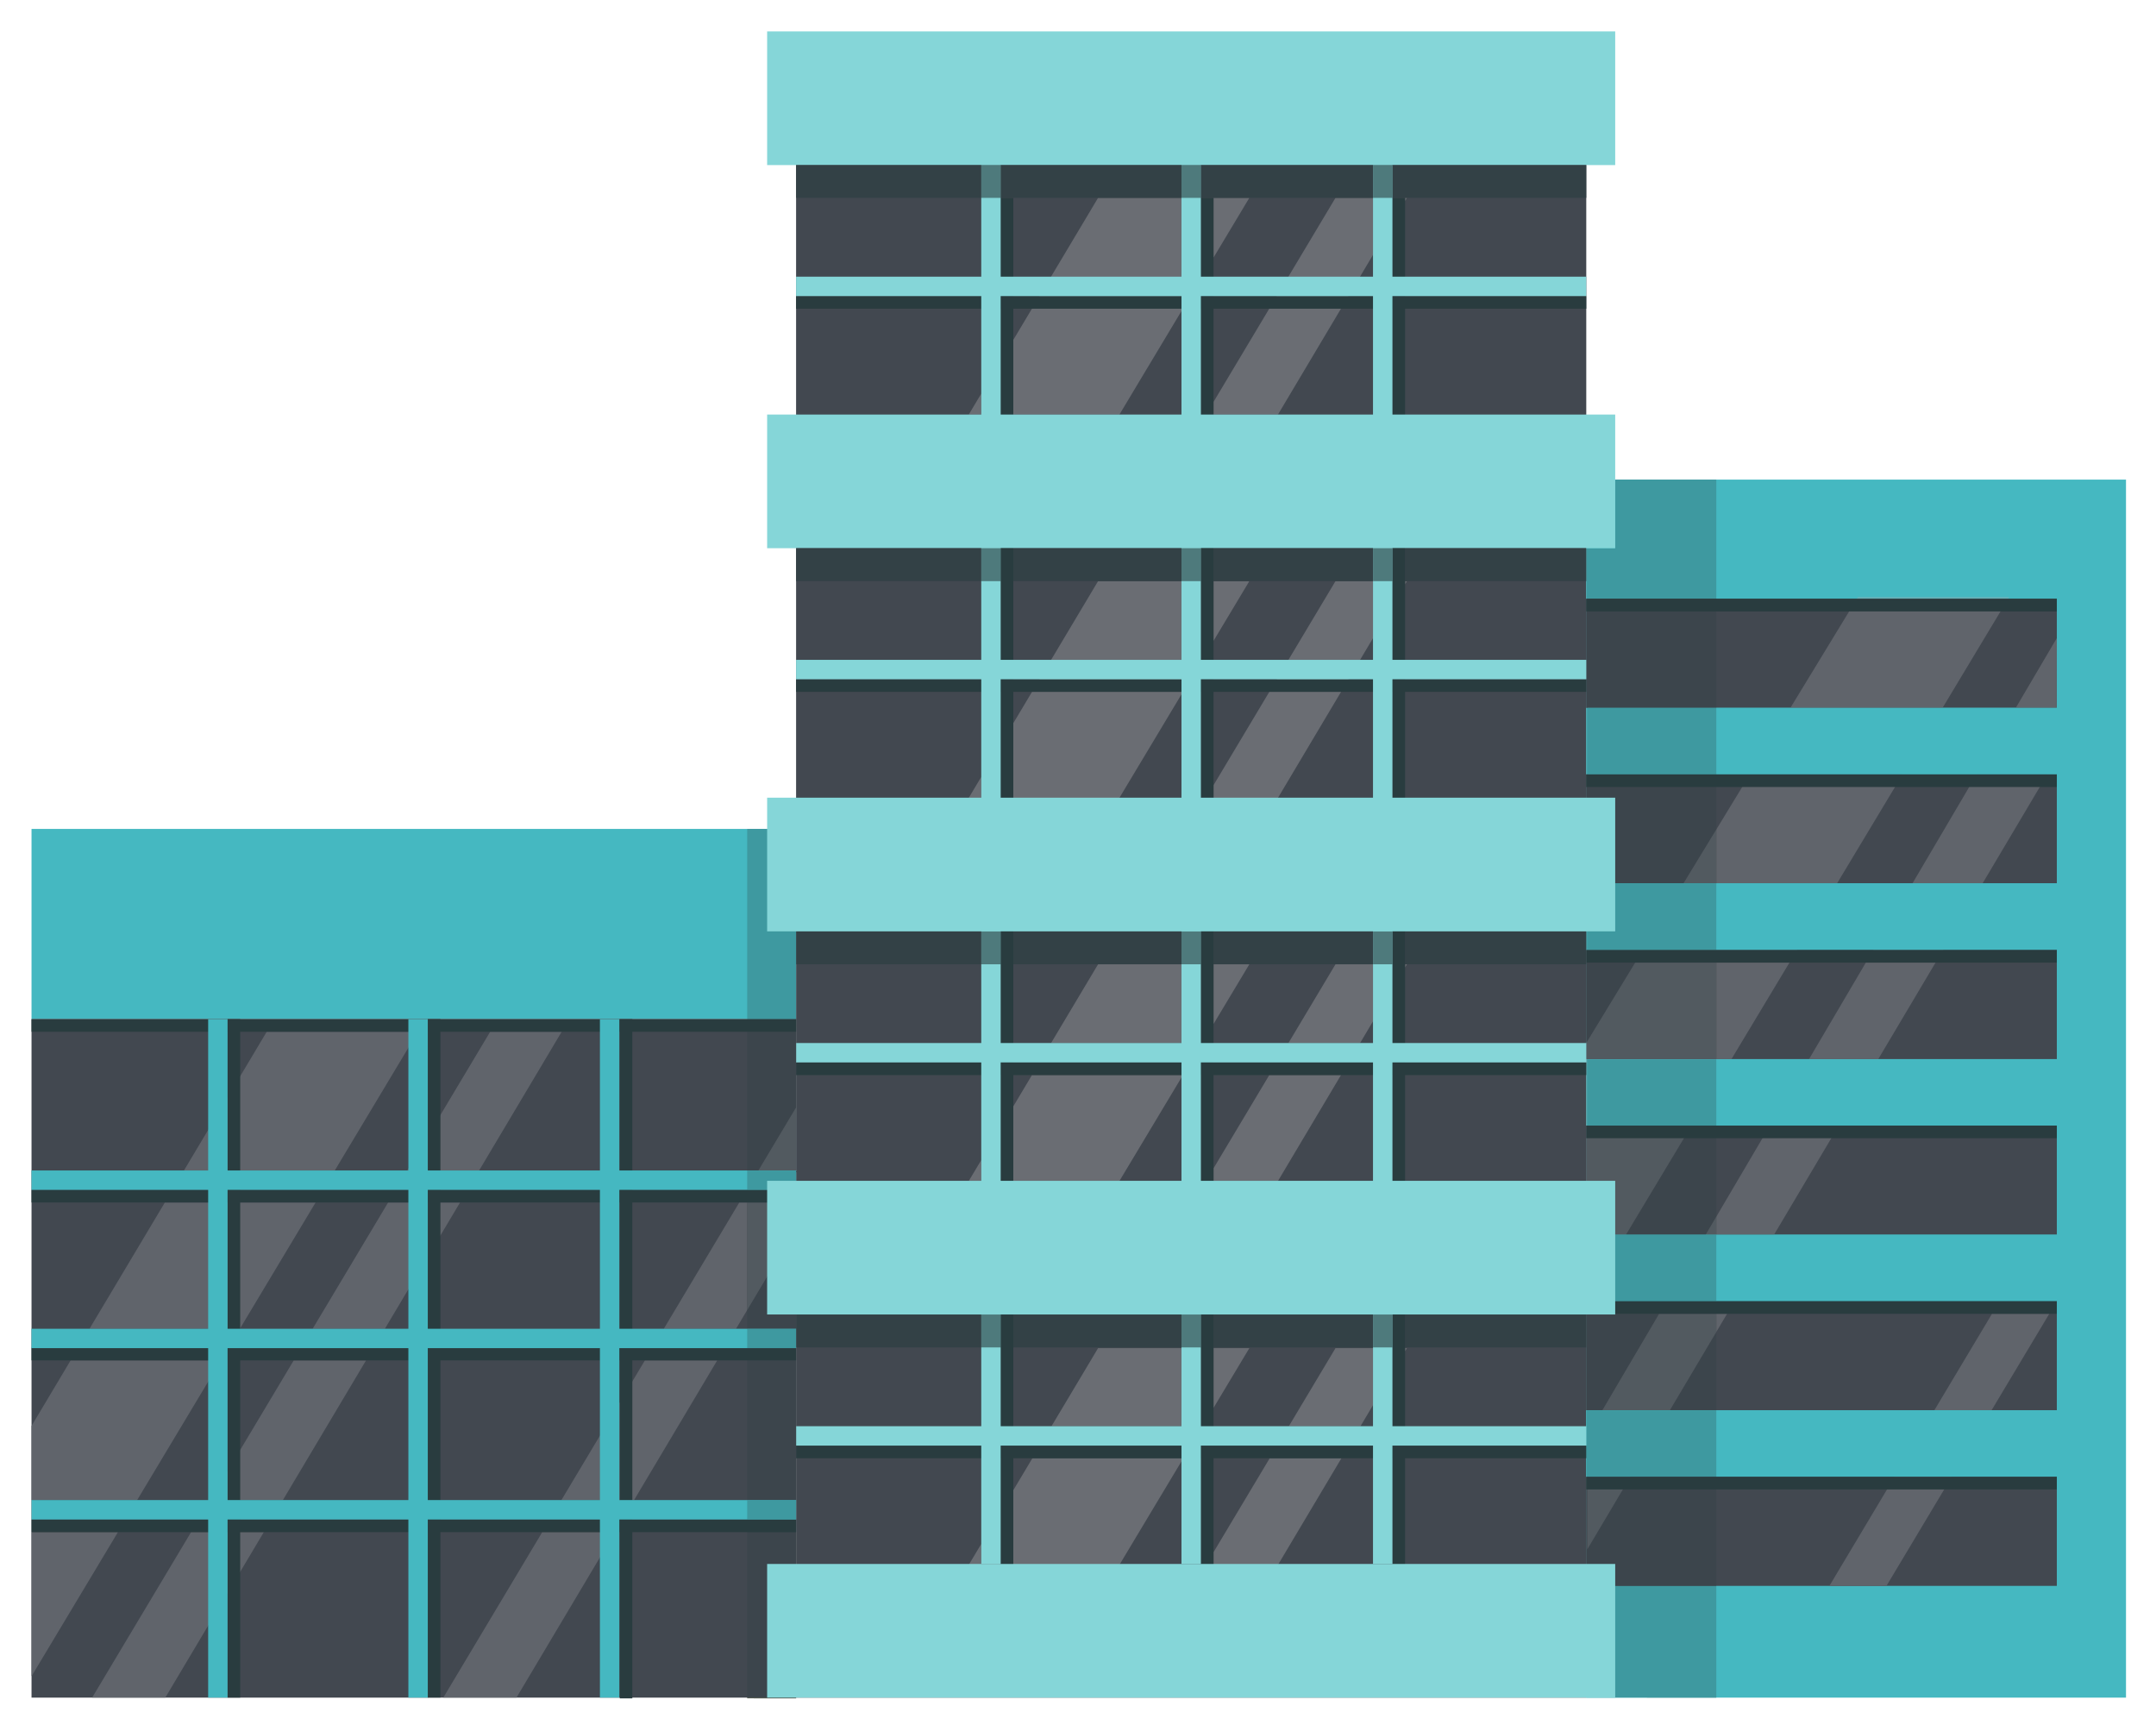 <?xml version="1.0" encoding="UTF-8" standalone="no"?>
<!DOCTYPE svg PUBLIC "-//W3C//DTD SVG 1.1//EN" "http://www.w3.org/Graphics/SVG/1.1/DTD/svg11.dtd">
<svg width="100%" height="100%" viewBox="0 0 175 140" version="1.1" xmlns="http://www.w3.org/2000/svg" xmlns:xlink="http://www.w3.org/1999/xlink" xml:space="preserve" xmlns:serif="http://www.serif.com/" style="fill-rule:evenodd;clip-rule:evenodd;stroke-linejoin:round;stroke-miterlimit:2;">
    <g transform="matrix(1.079,0,0,1.079,-782.09,-2812.35)">
        <g transform="matrix(1,0,0,1,697.56,2344.47)">
            <path d="M87.159,324.32L29.64,324.32L29.64,338.629L87.157,338.629L87.159,324.32Z" style="fill:rgb(69,184,193);fill-rule:nonzero;"/>
        </g>
        <g transform="matrix(1,0,0,1,697.56,2344.47)">
            <path d="M146.597,389.661L87.156,389.661L87.155,264.782L146.597,264.782L146.597,389.661Z" style="fill:rgb(66,72,80);fill-rule:nonzero;"/>
        </g>
        <g transform="matrix(1,0,0,1,697.56,2344.47)">
            <path d="M187.199,389.662L146.597,389.661L146.597,298.044L187.199,298.044L187.199,389.662Z" style="fill:rgb(69,184,193);fill-rule:nonzero;"/>
        </g>
        <g transform="matrix(1,0,0,1,697.56,2344.47)">
            <path d="M29.64,389.662L87.156,389.661L87.157,338.629L29.64,338.629L29.64,389.662Z" style="fill:rgb(66,72,80);fill-rule:nonzero;"/>
        </g>
        <g transform="matrix(1,0,0,1,697.56,2344.47)">
            <rect x="146.597" y="307.009" width="35.399" height="8.205" style="fill:rgb(66,72,80);fill-rule:nonzero;"/>
        </g>
        <g transform="matrix(1,0,0,1,697.56,2344.47)">
            <rect x="146.597" y="320.217" width="35.399" height="8.206" style="fill:rgb(66,72,80);fill-rule:nonzero;"/>
        </g>
        <g transform="matrix(1,0,0,1,697.56,2344.47)">
            <rect x="146.597" y="333.426" width="35.399" height="8.205" style="fill:rgb(66,72,80);fill-rule:nonzero;"/>
        </g>
        <g transform="matrix(1,0,0,1,697.56,2344.47)">
            <rect x="146.597" y="346.635" width="35.399" height="8.205" style="fill:rgb(66,72,80);fill-rule:nonzero;"/>
        </g>
        <g transform="matrix(1,0,0,1,697.56,2344.47)">
            <rect x="146.597" y="359.842" width="35.399" height="8.206" style="fill:rgb(66,72,80);fill-rule:nonzero;"/>
        </g>
        <g transform="matrix(1,0,0,1,697.56,2344.47)">
            <rect x="146.597" y="373.051" width="35.399" height="8.206" style="fill:rgb(66,72,80);fill-rule:nonzero;"/>
        </g>
        <g transform="matrix(1,0,0,1,697.56,2344.47)">
            <path d="M29.64,388.054L29.64,369.225L32.582,364.296L43.887,364.296L37.587,374.802L29.64,374.802L29.64,377.213L36.141,377.213L29.64,388.054ZM45.314,361.916L34.002,361.916L39.669,352.421L51.008,352.421L45.314,361.916ZM52.453,350.011L41.107,350.011L47.332,339.579L58.709,339.579L52.453,350.011Z" style="fill:rgb(96,100,107);fill-rule:nonzero;"/>
        </g>
        <g transform="matrix(1,0,0,1,697.56,2344.47)">
            <path d="M39.705,389.659L34.202,389.659L41.643,377.213L47.115,377.213L39.705,389.659ZM48.55,374.802L43.084,374.802L49.365,364.296L54.805,364.296L48.55,374.802ZM56.222,361.916L50.788,361.916L56.465,352.421L61.875,352.421L56.222,361.916ZM63.31,350.011L57.905,350.011L64.142,339.579L69.52,339.579L63.31,350.011Z" style="fill:rgb(96,100,107);fill-rule:nonzero;"/>
        </g>
        <g transform="matrix(1,0,0,1,697.56,2344.47)">
            <path d="M66.122,389.659L60.619,389.659L68.06,377.213L73.532,377.213L66.122,389.659ZM74.967,374.803L69.501,374.803L75.783,364.296L81.222,364.296L74.967,374.803ZM82.639,361.916L77.205,361.916L82.882,352.421L83.477,352.421L83.477,360.509L82.639,361.916Z" style="fill:rgb(96,100,107);fill-rule:nonzero;"/>
        </g>
        <g transform="matrix(1,0,0,1,697.56,2344.47)">
            <path d="M111.478,293.153L103.496,293.153L103.496,287.537L109.872,276.854L116.146,276.854L116.146,285.367L111.478,293.153ZM101.085,293.153L100.144,293.153L101.085,291.577L101.085,293.153ZM117.606,282.932L117.606,276.854L117.606,282.932ZM118.557,281.346L118.557,276.854L121.251,276.854L118.557,281.346Z" style="fill:rgb(106,109,115);fill-rule:nonzero;"/>
        </g>
        <g transform="matrix(1,0,0,1,697.56,2344.47)">
            <path d="M123.405,293.153L118.557,293.153L118.557,292.201L127.732,276.854L130.554,276.854L130.554,281.142L123.405,293.153ZM132.016,278.689L132.016,276.854L132.016,278.689ZM132.966,277.092L132.966,276.854L133.108,276.854L132.966,277.092Z" style="fill:rgb(106,109,115);fill-rule:nonzero;"/>
        </g>
        <g transform="matrix(1,0,0,1,697.56,2344.47)">
            <path d="M111.478,321.982L103.496,321.982L103.496,316.367L109.872,305.684L116.146,305.684L116.146,314.197L111.478,321.982ZM101.085,321.982L100.144,321.982L101.085,320.407L101.085,321.982ZM117.606,311.762L117.606,305.684L117.606,311.762ZM118.557,310.176L118.557,305.684L121.251,305.684L118.557,310.176Z" style="fill:rgb(106,109,115);fill-rule:nonzero;"/>
        </g>
        <g transform="matrix(1,0,0,1,697.56,2344.47)">
            <path d="M123.405,321.982L118.557,321.982L118.557,321.03L127.732,305.684L130.554,305.684L130.554,309.972L123.405,321.982ZM132.016,307.519L132.016,305.684L132.016,307.519ZM132.966,305.922L132.966,305.684L133.108,305.684L132.966,305.922Z" style="fill:rgb(106,109,115);fill-rule:nonzero;"/>
        </g>
        <g transform="matrix(1,0,0,1,697.56,2344.47)">
            <path d="M111.478,350.802L103.496,350.802L103.496,345.187L104.9,342.834L116.146,342.834L116.146,343.017L111.478,350.802ZM101.085,350.802L100.144,350.802L101.085,349.227L101.085,350.802ZM117.606,340.425L117.606,334.503L117.606,340.425ZM116.146,340.425L106.337,340.425L109.872,334.503L116.146,334.503L116.146,340.425ZM118.557,338.996L118.557,334.503L121.251,334.503L118.557,338.996Z" style="fill:rgb(106,109,115);fill-rule:nonzero;"/>
        </g>
        <g transform="matrix(1,0,0,1,697.56,2344.47)">
            <path d="M123.405,350.802L118.557,350.802L118.557,349.851L122.752,342.834L128.147,342.834L123.405,350.802ZM129.582,340.425L124.192,340.425L127.732,334.503L130.554,334.503L130.554,338.791L129.582,340.425ZM132.016,336.338L132.016,334.503L132.016,336.338ZM132.966,334.741L132.966,334.503L133.108,334.503L132.966,334.741Z" style="fill:rgb(106,109,115);fill-rule:nonzero;"/>
        </g>
        <g transform="matrix(1,0,0,1,697.56,2344.47)">
            <path d="M111.478,379.675L103.496,379.675L103.496,374.06L104.931,371.656L116.146,371.656L116.146,371.89L111.478,379.675ZM102.545,379.675L100.144,379.675L101.085,378.1L101.085,379.608L102.545,379.608L102.545,379.675ZM117.606,369.246L117.606,363.376L117.606,369.246ZM116.146,369.246L106.368,369.246L109.872,363.376L116.146,363.376L116.146,369.246ZM118.557,367.869L118.557,363.376L121.251,363.376L118.557,367.869Z" style="fill:rgb(106,109,115);fill-rule:nonzero;"/>
        </g>
        <g transform="matrix(1,0,0,1,697.56,2344.47)">
            <path d="M123.405,379.675L118.557,379.675L118.557,378.724L122.783,371.656L128.179,371.656L123.405,379.675ZM129.613,369.246L124.223,369.246L127.732,363.376L130.554,363.376L130.554,367.664L129.613,369.246ZM132.016,365.211L132.016,363.376L132.016,365.211ZM132.966,363.614L132.966,363.376L133.108,363.376L132.966,363.614Z" style="fill:rgb(106,109,115);fill-rule:nonzero;"/>
        </g>
        <g transform="matrix(1,0,0,1,697.56,2344.47)">
            <path d="M157.501,341.663L156.38,341.663L156.38,341.631L157.521,341.631L157.501,341.663ZM162.452,333.426L156.38,333.426L156.38,333.409L162.463,333.409L162.452,333.426Z" style="fill:rgb(98,178,185);fill-rule:nonzero;"/>
        </g>
        <g transform="matrix(1,0,0,1,697.56,2344.47)">
            <path d="M157.521,341.631L156.38,341.631L156.38,334.377L161.881,334.377L157.521,341.631Z" style="fill:rgb(96,100,107);fill-rule:nonzero;"/>
        </g>
        <g transform="matrix(1,0,0,1,697.56,2344.47)">
            <path d="M165.47,328.406L156.38,328.406L156.38,324.364L158.906,320.217L170.392,320.217L165.47,328.406Z" style="fill:rgb(96,100,107);fill-rule:nonzero;"/>
        </g>
        <g transform="matrix(1,0,0,1,697.56,2344.47)">
            <path d="M178.331,307.009L166.951,307.009L167.038,306.866L178.417,306.866L178.331,307.009Z" style="fill:rgb(98,178,185);fill-rule:nonzero;"/>
        </g>
        <g transform="matrix(1,0,0,1,697.56,2344.47)">
            <path d="M173.399,315.214L161.953,315.214L166.951,307.009L178.331,307.009L173.399,315.214Z" style="fill:rgb(96,100,107);fill-rule:nonzero;"/>
        </g>
        <g transform="matrix(1,0,0,1,697.56,2344.47)">
            <path d="M156.38,362.156L156.38,360.792L157.19,360.792L156.38,362.156Z" style="fill:rgb(96,100,107);fill-rule:nonzero;"/>
        </g>
        <g transform="matrix(1,0,0,1,697.56,2344.47)">
            <path d="M160.723,354.84L156.38,354.84L156.38,353.486L160.394,346.666L165.575,346.666L160.723,354.84Z" style="fill:rgb(96,100,107);fill-rule:nonzero;"/>
        </g>
        <g transform="matrix(1,0,0,1,697.56,2344.47)">
            <path d="M168.545,341.663L163.339,341.663L163.358,341.631L168.564,341.631L168.545,341.663ZM173.435,333.426L168.187,333.426L168.197,333.409L173.446,333.409L173.435,333.426Z" style="fill:rgb(98,178,185);fill-rule:nonzero;"/>
        </g>
        <g transform="matrix(1,0,0,1,697.56,2344.47)">
            <path d="M168.564,341.631L163.358,341.631L167.627,334.377L172.871,334.377L168.564,341.631Z" style="fill:rgb(96,100,107);fill-rule:nonzero;"/>
        </g>
        <g transform="matrix(1,0,0,1,697.56,2344.47)">
            <path d="M176.416,328.406L171.142,328.406L175.962,320.217L181.277,320.217L176.416,328.406Z" style="fill:rgb(96,100,107);fill-rule:nonzero;"/>
        </g>
        <g transform="matrix(1,0,0,1,697.56,2344.47)">
            <path d="M181.983,315.214L178.907,315.214L181.995,309.967L181.983,315.214Z" style="fill:rgb(96,100,107);fill-rule:nonzero;"/>
        </g>
        <g transform="matrix(1,0,0,1,697.56,2344.47)">
            <path d="M169.18,381.257L164.887,381.257L169.791,373.051L174.091,373.051L169.18,381.257Z" style="fill:rgb(96,100,107);fill-rule:nonzero;"/>
        </g>
        <g transform="matrix(1,0,0,1,697.56,2344.47)">
            <path d="M177.085,368.048L172.781,368.048L177.118,360.792L181.427,360.792L177.085,368.048Z" style="fill:rgb(96,100,107);fill-rule:nonzero;"/>
        </g>
        <g transform="matrix(1,0,0,1,697.56,2344.47)">
            <rect x="146.674" y="315.214" width="35.322" height="5.003" style="fill:rgb(69,184,193);fill-rule:nonzero;"/>
        </g>
        <g transform="matrix(1,0,0,1,697.56,2344.47)">
            <rect x="146.674" y="328.406" width="35.322" height="5.003" style="fill:rgb(69,184,193);fill-rule:nonzero;"/>
        </g>
        <g transform="matrix(1,0,0,1,697.56,2344.47)">
            <rect x="146.674" y="341.663" width="35.322" height="5.003" style="fill:rgb(69,184,193);fill-rule:nonzero;"/>
        </g>
        <g transform="matrix(1,0,0,1,697.56,2344.47)">
            <path d="M181.996,359.842L146.674,359.843L146.674,354.84L181.996,354.84L181.996,359.842Z" style="fill:rgb(69,184,193);fill-rule:nonzero;"/>
        </g>
        <g transform="matrix(1,0,0,1,697.56,2344.47)">
            <rect x="146.597" y="368.048" width="35.399" height="5.003" style="fill:rgb(69,184,193);fill-rule:nonzero;"/>
        </g>
        <g transform="matrix(1,0,0,1,697.56,2344.47)">
            <path d="M156.38,389.659L146.597,389.659L146.597,381.257L156.38,381.257L156.38,389.661" style="fill:rgb(62,153,160);fill-rule:nonzero;"/>
        </g>
        <g transform="matrix(1,0,0,1,697.56,2344.47)">
            <path d="M156.38,381.257L146.597,381.257L146.597,373.051L146.674,373.051L146.674,378.506L149.912,373.051L156.38,373.051L156.38,381.257Z" style="fill:rgb(60,69,76);fill-rule:nonzero;"/>
        </g>
        <g transform="matrix(1,0,0,1,697.56,2344.47)">
            <path d="M156.38,389.661L146.597,389.661L156.38,389.659L156.38,389.661Z" style="fill:rgb(58,66,56);fill-rule:nonzero;"/>
        </g>
        <g transform="matrix(1,0,0,1,697.56,2344.47)">
            <path d="M146.674,378.506L146.674,373.051L149.912,373.051L146.674,378.506Z" style="fill:rgb(82,90,96);fill-rule:nonzero;"/>
        </g>
        <g transform="matrix(1,0,0,1,697.56,2344.47)">
            <path d="M156.38,368.048L152.882,368.048L156.38,362.156L156.38,368.048Z" style="fill:rgb(60,69,76);fill-rule:nonzero;"/>
        </g>
        <g transform="matrix(1,0,0,1,697.56,2344.47)">
            <path d="M146.674,359.842L146.597,359.842L146.597,354.84L146.674,354.845L146.674,359.842Z" style="fill:rgb(62,153,160);fill-rule:nonzero;"/>
        </g>
        <g transform="matrix(1,0,0,1,697.56,2344.47)">
            <path d="M147.809,368.048L146.597,368.048L146.597,359.842L146.674,359.842L146.597,359.842L146.597,360.792L152.079,360.792L147.809,368.048Z" style="fill:rgb(60,69,76);fill-rule:nonzero;"/>
        </g>
        <g transform="matrix(1,0,0,1,697.56,2344.47)">
            <path d="M155.583,354.84L149.581,354.84L154.494,346.666L156.38,346.666L156.38,353.486L155.583,354.84Z" style="fill:rgb(60,69,76);fill-rule:nonzero;"/>
        </g>
        <g transform="matrix(1,0,0,1,697.56,2344.47)">
            <path d="M156.38,298.044L148.774,298.044L156.38,298.043" style="fill:rgb(201,206,207);fill-rule:nonzero;"/>
        </g>
        <g transform="matrix(1,0,0,1,697.56,2344.47)">
            <path d="M150.86,333.426L146.597,333.426L146.597,328.423L146.674,328.423L146.674,333.409L150.871,333.409L150.86,333.426ZM146.674,320.217L146.597,320.217L146.597,315.214L156.38,315.214L146.674,315.214L146.674,320.217ZM156.38,307.009L146.597,307.009L146.597,303.206L148.774,303.206L148.774,298.044L156.38,298.044L156.38,307.009Z" style="fill:rgb(62,153,160);fill-rule:nonzero;"/>
        </g>
        <g transform="matrix(1,0,0,1,697.56,2344.47)">
            <rect x="146.597" y="307.009" width="9.783" height="8.205" style="fill:rgb(60,69,76);fill-rule:nonzero;"/>
        </g>
        <g transform="matrix(1,0,0,1,697.56,2344.47)">
            <path d="M146.674,328.423L146.597,328.423L146.597,320.217L156.38,320.217L156.38,324.364L153.918,328.406L146.674,328.406L146.674,328.423Z" style="fill:rgb(60,69,76);fill-rule:nonzero;"/>
        </g>
        <g transform="matrix(1,0,0,1,697.56,2344.47)">
            <path d="M146.597,340.425L146.597,333.426L150.86,333.426L146.597,333.426L146.597,334.377L150.28,334.377L146.597,340.425Z" style="fill:rgb(60,69,76);fill-rule:nonzero;"/>
        </g>
        <g transform="matrix(1,0,0,1,697.56,2344.47)">
            <path d="M146.674,354.845L146.597,354.84L149.581,354.84L146.674,354.84L146.674,354.845ZM146.674,346.635L146.597,346.635L146.597,341.631L156.38,341.631L156.38,341.663L146.674,341.663L146.674,346.635ZM156.38,333.426L150.86,333.426L150.871,333.409L156.38,333.409L156.38,333.426Z" style="fill:rgb(84,148,154);fill-rule:nonzero;"/>
        </g>
        <g transform="matrix(1,0,0,1,697.56,2344.47)">
            <path d="M156.38,341.631L146.597,341.631L146.597,340.425L150.28,334.377L156.38,334.377L156.38,341.631Z" style="fill:rgb(82,90,96);fill-rule:nonzero;"/>
        </g>
        <g transform="matrix(1,0,0,1,697.56,2344.47)">
            <path d="M149.581,354.84L146.597,354.84L146.597,346.635L146.674,346.635L146.674,346.666L154.494,346.666L149.581,354.84Z" style="fill:rgb(82,90,96);fill-rule:nonzero;"/>
        </g>
        <g transform="matrix(1,0,0,1,697.56,2344.47)">
            <path d="M156.38,328.406L153.918,328.406L156.38,324.364L156.38,328.406Z" style="fill:rgb(82,90,96);fill-rule:nonzero;"/>
        </g>
        <g transform="matrix(1,0,0,1,697.56,2344.47)">
            <path d="M152.882,368.048L147.809,368.048L152.079,360.792L156.38,360.792L156.38,362.156L152.882,368.048Z" style="fill:rgb(82,90,96);fill-rule:nonzero;"/>
        </g>
        <g transform="matrix(1,0,0,1,697.56,2344.47)">
            <path d="M156.38,354.84L155.583,354.84L156.38,353.486L156.38,354.84Z" style="fill:rgb(82,90,96);fill-rule:nonzero;"/>
        </g>
        <g transform="matrix(1,0,0,1,697.56,2344.47)">
            <rect x="146.674" y="315.214" width="9.706" height="5.003" style="fill:rgb(62,153,160);fill-rule:nonzero;"/>
        </g>
        <g transform="matrix(1,0,0,1,697.56,2344.47)">
            <path d="M156.38,333.409L146.674,333.409L146.674,328.406L156.38,328.406L156.38,333.409Z" style="fill:rgb(62,153,160);fill-rule:nonzero;"/>
        </g>
        <g transform="matrix(1,0,0,1,697.56,2344.47)">
            <path d="M156.38,346.666L146.674,346.666L146.674,341.663L156.38,341.663L156.38,346.666Z" style="fill:rgb(62,153,160);fill-rule:nonzero;"/>
        </g>
        <g transform="matrix(1,0,0,1,697.56,2344.47)">
            <path d="M156.38,359.842L146.674,359.842L146.674,354.84L156.38,354.84L156.38,359.842Z" style="fill:rgb(62,153,160);fill-rule:nonzero;"/>
        </g>
        <g transform="matrix(1,0,0,1,697.56,2344.47)">
            <path d="M156.38,373.051L146.597,373.051L146.597,368.048L156.38,368.048L156.38,373.051Z" style="fill:rgb(62,153,160);fill-rule:nonzero;"/>
        </g>
        <g transform="matrix(1,0,0,1,697.56,2344.47)">
            <path d="M29.64,338.629L87.157,338.629L87.155,339.579L29.64,339.579L29.64,338.629Z" style="fill:rgb(41,60,63);fill-rule:nonzero;"/>
        </g>
        <g transform="matrix(1,0,0,1,697.56,2344.47)">
            <rect x="44.388" y="338.629" width="0.95" height="51.033" style="fill:rgb(41,60,63);fill-rule:nonzero;"/>
        </g>
        <g transform="matrix(1,0,0,1,697.56,2344.47)">
            <path d="M60.4,338.629L60.4,389.659L59.449,389.66L59.449,338.629L60.4,338.629Z" style="fill:rgb(41,60,63);fill-rule:nonzero;"/>
        </g>
        <g transform="matrix(1,0,0,1,697.56,2344.47)">
            <rect x="73.886" y="338.629" width="0.95" height="51.09" style="fill:rgb(41,60,63);fill-rule:nonzero;"/>
        </g>
        <g transform="matrix(1,0,0,1,697.56,2344.47)">
            <path d="M29.638,351.47L87.156,351.47L87.155,352.421L29.64,352.421L29.638,351.47Z" style="fill:rgb(41,60,63);fill-rule:nonzero;"/>
        </g>
        <g transform="matrix(1,0,0,1,697.56,2344.47)">
            <rect x="29.64" y="363.345" width="57.515" height="0.951" style="fill:rgb(41,60,63);fill-rule:nonzero;"/>
        </g>
        <g transform="matrix(1,0,0,1,697.56,2344.47)">
            <rect x="29.64" y="376.262" width="57.515" height="0.951" style="fill:rgb(41,60,63);fill-rule:nonzero;"/>
        </g>
        <g transform="matrix(1,0,0,1,697.56,2344.47)">
            <path d="M59.449,338.629L59.449,389.66L57.989,389.662L57.989,338.629L59.449,338.629Z" style="fill:rgb(69,184,193);fill-rule:nonzero;"/>
        </g>
        <g transform="matrix(1,0,0,1,697.56,2344.47)">
            <path d="M87.157,363.375L29.635,363.376L29.635,361.916L87.157,361.916L87.157,363.375Z" style="fill:rgb(69,184,193);fill-rule:nonzero;"/>
        </g>
        <g transform="matrix(1,0,0,1,697.56,2344.47)">
            <rect x="42.928" y="338.629" width="1.46" height="51.033" style="fill:rgb(69,184,193);fill-rule:nonzero;"/>
        </g>
        <g transform="matrix(1,0,0,1,697.56,2344.47)">
            <rect x="72.398" y="338.629" width="1.46" height="51.033" style="fill:rgb(69,184,193);fill-rule:nonzero;"/>
        </g>
        <g transform="matrix(1,0,0,1,697.56,2344.47)">
            <path d="M87.156,351.47L29.638,351.47L29.635,350.011L87.157,350.011L87.156,351.47Z" style="fill:rgb(69,184,193);fill-rule:nonzero;"/>
        </g>
        <g transform="matrix(1,0,0,1,697.56,2344.47)">
            <path d="M87.155,376.262L29.64,376.262L29.64,374.802L87.155,374.803L87.155,376.262Z" style="fill:rgb(69,184,193);fill-rule:nonzero;"/>
        </g>
        <g transform="matrix(1,0,0,1,697.56,2344.47)">
            <rect x="87.155" y="341.884" width="59.442" height="0.95" style="fill:rgb(41,60,63);fill-rule:nonzero;"/>
        </g>
        <g transform="matrix(1,0,0,1,697.56,2344.47)">
            <rect x="87.155" y="370.705" width="59.442" height="0.951" style="fill:rgb(41,60,63);fill-rule:nonzero;"/>
        </g>
        <g transform="matrix(1,0,0,1,697.56,2344.47)">
            <rect x="87.155" y="313.063" width="59.442" height="0.95" style="fill:rgb(41,60,63);fill-rule:nonzero;"/>
        </g>
        <g transform="matrix(1,0,0,1,697.56,2344.47)">
            <rect x="87.155" y="284.242" width="59.442" height="0.949" style="fill:rgb(41,60,63);fill-rule:nonzero;"/>
        </g>
        <g transform="matrix(1,0,0,1,697.56,2344.47)">
            <rect x="102.545" y="276.854" width="0.951" height="102.821" style="fill:rgb(41,60,63);fill-rule:nonzero;"/>
        </g>
        <g transform="matrix(1,0,0,1,697.56,2344.47)">
            <rect x="146.597" y="307.009" width="35.399" height="0.951" style="fill:rgb(41,60,63);fill-rule:nonzero;"/>
        </g>
        <g transform="matrix(1,0,0,1,697.56,2344.47)">
            <rect x="146.597" y="320.217" width="35.399" height="0.951" style="fill:rgb(41,60,63);fill-rule:nonzero;"/>
        </g>
        <g transform="matrix(1,0,0,1,697.56,2344.47)">
            <rect x="146.597" y="333.426" width="35.399" height="0.951" style="fill:rgb(41,60,63);fill-rule:nonzero;"/>
        </g>
        <g transform="matrix(1,0,0,1,697.56,2344.47)">
            <rect x="146.597" y="346.635" width="35.399" height="0.95" style="fill:rgb(41,60,63);fill-rule:nonzero;"/>
        </g>
        <g transform="matrix(1,0,0,1,697.56,2344.47)">
            <rect x="146.597" y="359.842" width="35.399" height="0.95" style="fill:rgb(41,60,63);fill-rule:nonzero;"/>
        </g>
        <g transform="matrix(1,0,0,1,697.56,2344.47)">
            <rect x="146.597" y="373.051" width="35.399" height="0.951" style="fill:rgb(41,60,63);fill-rule:nonzero;"/>
        </g>
        <g transform="matrix(1,0,0,1,697.56,2344.47)">
            <rect x="117.606" y="276.854" width="0.951" height="102.821" style="fill:rgb(41,60,63);fill-rule:nonzero;"/>
        </g>
        <g transform="matrix(1,0,0,1,697.56,2344.47)">
            <rect x="132.016" y="276.854" width="0.95" height="102.821" style="fill:rgb(41,60,63);fill-rule:nonzero;"/>
        </g>
        <g transform="matrix(1,0,0,1,697.56,2344.47)">
            <rect x="87.155" y="282.782" width="59.442" height="1.46" style="fill:rgb(133,214,216);fill-rule:nonzero;"/>
        </g>
        <g transform="matrix(1,0,0,1,697.56,2344.47)">
            <rect x="87.155" y="311.603" width="59.442" height="1.46" style="fill:rgb(133,214,216);fill-rule:nonzero;"/>
        </g>
        <g transform="matrix(1,0,0,1,697.56,2344.47)">
            <rect x="87.155" y="340.425" width="59.442" height="1.459" style="fill:rgb(133,214,216);fill-rule:nonzero;"/>
        </g>
        <g transform="matrix(1,0,0,1,697.56,2344.47)">
            <rect x="87.155" y="369.246" width="59.442" height="1.459" style="fill:rgb(133,214,216);fill-rule:nonzero;"/>
        </g>
        <g transform="matrix(1,0,0,1,697.56,2344.47)">
            <rect x="116.146" y="274.375" width="1.46" height="105.233" style="fill:rgb(133,214,216);fill-rule:nonzero;"/>
        </g>
        <g transform="matrix(1,0,0,1,697.56,2344.47)">
            <rect x="101.085" y="274.375" width="1.46" height="105.233" style="fill:rgb(133,214,216);fill-rule:nonzero;"/>
        </g>
        <g transform="matrix(1,0,0,1,697.56,2344.47)">
            <rect x="130.554" y="274.375" width="1.462" height="105.233" style="fill:rgb(133,214,216);fill-rule:nonzero;"/>
        </g>
        <g transform="matrix(1,0,0,1,697.56,2344.47)">
            <rect x="84.977" y="264.333" width="63.797" height="10.055" style="fill:rgb(133,214,216);fill-rule:nonzero;"/>
        </g>
        <g transform="matrix(1,0,0,1,697.56,2344.47)">
            <rect x="84.977" y="293.153" width="63.797" height="10.053" style="fill:rgb(133,214,216);fill-rule:nonzero;"/>
        </g>
        <g transform="matrix(1,0,0,1,697.56,2344.47)">
            <path d="M146.597,276.854L132.016,276.854L132.016,274.388L146.597,274.388L146.597,276.854Z" style="fill:rgb(51,65,70);fill-rule:nonzero;"/>
        </g>
        <g transform="matrix(1,0,0,1,697.56,2344.47)">
            <path d="M133.108,276.854L132.016,276.854L133.108,276.854Z" style="fill:rgb(67,80,84);fill-rule:nonzero;"/>
        </g>
        <g transform="matrix(1,0,0,1,697.56,2344.47)">
            <path d="M130.554,276.854L117.606,276.854L117.606,274.388L130.554,274.388L130.554,276.854Z" style="fill:rgb(51,65,70);fill-rule:nonzero;"/>
        </g>
        <g transform="matrix(1,0,0,1,697.56,2344.47)">
            <path d="M121.251,276.854L117.606,276.854L121.251,276.854Z" style="fill:rgb(67,80,84);fill-rule:nonzero;"/>
        </g>
        <g transform="matrix(1,0,0,1,697.56,2344.47)">
            <path d="M116.146,276.854L102.545,276.854L102.545,274.388L116.146,274.388L116.146,276.854Z" style="fill:rgb(51,65,70);fill-rule:nonzero;"/>
        </g>
        <g transform="matrix(1,0,0,1,697.56,2344.47)">
            <rect x="87.159" y="274.388" width="13.926" height="2.466" style="fill:rgb(51,65,70);fill-rule:nonzero;"/>
        </g>
        <g transform="matrix(1,0,0,1,697.56,2344.47)">
            <rect x="116.146" y="274.388" width="1.46" height="2.466" style="fill:rgb(78,122,124);fill-rule:nonzero;"/>
        </g>
        <g transform="matrix(1,0,0,1,697.56,2344.47)">
            <rect x="101.085" y="274.388" width="1.46" height="2.466" style="fill:rgb(78,122,124);fill-rule:nonzero;"/>
        </g>
        <g transform="matrix(1,0,0,1,697.56,2344.47)">
            <rect x="130.554" y="274.388" width="1.462" height="2.466" style="fill:rgb(78,122,124);fill-rule:nonzero;"/>
        </g>
        <g transform="matrix(1,0,0,1,697.56,2344.47)">
            <path d="M146.597,274.388L87.159,274.388L87.159,274.375L146.597,274.375L146.597,274.388Z" style="fill:rgb(78,122,124);fill-rule:nonzero;"/>
        </g>
        <g transform="matrix(1,0,0,1,697.56,2344.47)">
            <path d="M146.597,305.684L132.966,305.684L132.966,303.206L146.597,303.206L146.597,305.684Z" style="fill:rgb(51,65,70);fill-rule:nonzero;"/>
        </g>
        <g transform="matrix(1,0,0,1,697.56,2344.47)">
            <path d="M132.016,305.684L132.016,303.206L132.016,305.684Z" style="fill:rgb(51,65,70);fill-rule:nonzero;"/>
        </g>
        <g transform="matrix(1,0,0,1,697.56,2344.47)">
            <rect x="132.016" y="303.206" width="0.95" height="2.478" style="fill:rgb(41,60,63);fill-rule:nonzero;"/>
        </g>
        <g transform="matrix(1,0,0,1,697.56,2344.47)">
            <path d="M130.554,305.684L118.557,305.684L118.557,303.206L130.554,303.206L130.554,305.684Z" style="fill:rgb(51,65,70);fill-rule:nonzero;"/>
        </g>
        <g transform="matrix(1,0,0,1,697.56,2344.47)">
            <path d="M117.606,305.684L117.606,303.206L117.606,305.684Z" style="fill:rgb(51,65,70);fill-rule:nonzero;"/>
        </g>
        <g transform="matrix(1,0,0,1,697.56,2344.47)">
            <path d="M116.146,305.684L103.496,305.684L103.496,303.206L116.146,303.206L116.146,305.684Z" style="fill:rgb(51,65,70);fill-rule:nonzero;"/>
        </g>
        <g transform="matrix(1,0,0,1,697.56,2344.47)">
            <rect x="87.159" y="303.206" width="13.926" height="2.478" style="fill:rgb(51,65,70);fill-rule:nonzero;"/>
        </g>
        <g transform="matrix(1,0,0,1,697.56,2344.47)">
            <rect x="102.545" y="303.206" width="0.951" height="2.478" style="fill:rgb(41,60,63);fill-rule:nonzero;"/>
        </g>
        <g transform="matrix(1,0,0,1,697.56,2344.47)">
            <rect x="117.606" y="303.206" width="0.951" height="2.478" style="fill:rgb(41,60,63);fill-rule:nonzero;"/>
        </g>
        <g transform="matrix(1,0,0,1,697.56,2344.47)">
            <rect x="116.146" y="303.206" width="1.46" height="2.478" style="fill:rgb(78,122,124);fill-rule:nonzero;"/>
        </g>
        <g transform="matrix(1,0,0,1,697.56,2344.47)">
            <rect x="101.085" y="303.206" width="1.46" height="2.478" style="fill:rgb(78,122,124);fill-rule:nonzero;"/>
        </g>
        <g transform="matrix(1,0,0,1,697.56,2344.47)">
            <rect x="130.554" y="303.206" width="1.462" height="2.478" style="fill:rgb(78,122,124);fill-rule:nonzero;"/>
        </g>
        <g transform="matrix(1,0,0,1,697.56,2344.47)">
            <path d="M146.597,334.503L132.966,334.503L132.966,332.025L146.597,332.025L146.597,334.503Z" style="fill:rgb(51,65,70);fill-rule:nonzero;"/>
        </g>
        <g transform="matrix(1,0,0,1,697.56,2344.47)">
            <path d="M132.016,334.503L132.016,332.025L132.016,334.503Z" style="fill:rgb(51,65,70);fill-rule:nonzero;"/>
        </g>
        <g transform="matrix(1,0,0,1,697.56,2344.47)">
            <rect x="132.016" y="332.025" width="0.95" height="2.478" style="fill:rgb(41,60,63);fill-rule:nonzero;"/>
        </g>
        <g transform="matrix(1,0,0,1,697.56,2344.47)">
            <path d="M130.554,334.503L118.557,334.503L118.557,332.025L130.554,332.025L130.554,334.503Z" style="fill:rgb(51,65,70);fill-rule:nonzero;"/>
        </g>
        <g transform="matrix(1,0,0,1,697.56,2344.47)">
            <path d="M117.606,334.503L117.606,332.025L117.606,334.503Z" style="fill:rgb(51,65,70);fill-rule:nonzero;"/>
        </g>
        <g transform="matrix(1,0,0,1,697.56,2344.47)">
            <path d="M116.146,334.503L103.496,334.503L103.496,332.025L116.146,332.025L116.146,334.503Z" style="fill:rgb(51,65,70);fill-rule:nonzero;"/>
        </g>
        <g transform="matrix(1,0,0,1,697.56,2344.47)">
            <rect x="87.159" y="332.025" width="13.926" height="2.478" style="fill:rgb(51,65,70);fill-rule:nonzero;"/>
        </g>
        <g transform="matrix(1,0,0,1,697.56,2344.47)">
            <rect x="102.545" y="332.025" width="0.951" height="2.478" style="fill:rgb(41,60,63);fill-rule:nonzero;"/>
        </g>
        <g transform="matrix(1,0,0,1,697.56,2344.47)">
            <rect x="117.606" y="332.025" width="0.951" height="2.478" style="fill:rgb(41,60,63);fill-rule:nonzero;"/>
        </g>
        <g transform="matrix(1,0,0,1,697.56,2344.47)">
            <rect x="116.146" y="332.025" width="1.46" height="2.478" style="fill:rgb(78,122,124);fill-rule:nonzero;"/>
        </g>
        <g transform="matrix(1,0,0,1,697.56,2344.47)">
            <rect x="101.085" y="332.025" width="1.46" height="2.478" style="fill:rgb(78,122,124);fill-rule:nonzero;"/>
        </g>
        <g transform="matrix(1,0,0,1,697.56,2344.47)">
            <rect x="130.554" y="332.025" width="1.462" height="2.478" style="fill:rgb(78,122,124);fill-rule:nonzero;"/>
        </g>
        <g transform="matrix(1,0,0,1,697.56,2344.47)">
            <rect x="132.966" y="360.843" width="13.631" height="2.478" style="fill:rgb(51,65,70);fill-rule:nonzero;"/>
        </g>
        <g transform="matrix(1,0,0,1,697.56,2344.47)">
            <path d="M132.016,363.321L132.016,360.843L132.016,363.321Z" style="fill:rgb(51,65,70);fill-rule:nonzero;"/>
        </g>
        <g transform="matrix(1,0,0,1,697.56,2344.47)">
            <rect x="132.016" y="360.843" width="0.95" height="2.478" style="fill:rgb(41,60,63);fill-rule:nonzero;"/>
        </g>
        <g transform="matrix(1,0,0,1,697.56,2344.47)">
            <path d="M130.554,363.321L118.557,363.321L118.557,360.843L130.554,360.843L130.554,363.321ZM117.606,363.321L117.606,360.843L117.606,363.321ZM116.146,363.321L103.496,363.321L103.496,360.843L116.146,360.843L116.146,363.321ZM101.085,363.321L87.159,363.321L87.159,360.843L101.085,360.843L101.085,363.321Z" style="fill:rgb(51,65,70);fill-rule:nonzero;"/>
        </g>
        <g transform="matrix(1,0,0,1,697.56,2344.47)">
            <rect x="102.545" y="360.843" width="0.951" height="2.478" style="fill:rgb(41,60,63);fill-rule:nonzero;"/>
        </g>
        <g transform="matrix(1,0,0,1,697.56,2344.47)">
            <rect x="117.606" y="360.843" width="0.951" height="2.478" style="fill:rgb(41,60,63);fill-rule:nonzero;"/>
        </g>
        <g transform="matrix(1,0,0,1,697.56,2344.47)">
            <rect x="116.146" y="360.843" width="1.46" height="2.478" style="fill:rgb(78,122,124);fill-rule:nonzero;"/>
        </g>
        <g transform="matrix(1,0,0,1,697.56,2344.47)">
            <rect x="101.085" y="360.843" width="1.46" height="2.478" style="fill:rgb(78,122,124);fill-rule:nonzero;"/>
        </g>
        <g transform="matrix(1,0,0,1,697.56,2344.47)">
            <rect x="130.554" y="360.843" width="1.462" height="2.478" style="fill:rgb(78,122,124);fill-rule:nonzero;"/>
        </g>
        <g transform="matrix(1,0,0,1,697.56,2344.47)">
            <path d="M87.157,338.629L83.477,338.629L83.477,324.32L87.156,324.32L87.156,338.629" style="fill:rgb(62,153,160);fill-rule:nonzero;"/>
        </g>
        <g transform="matrix(1,0,0,1,697.56,2344.47)">
            <path d="M87.157,389.659L87.156,389.659L87.157,371.656L87.158,371.656L87.157,389.659ZM87.158,369.246L87.155,369.246L87.157,342.834L87.159,342.834L87.158,369.246ZM87.159,340.425L87.157,340.425L87.157,338.629L87.156,338.629L87.156,324.32L87.159,324.32L87.159,340.425Z" style="fill:rgb(60,69,76);fill-rule:nonzero;"/>
        </g>
        <g transform="matrix(1,0,0,1,697.56,2344.47)">
            <path d="M87.156,389.659L83.477,389.659L83.477,377.213L87.155,377.213L87.155,374.803L83.477,374.803L83.477,364.296L87.155,364.296L87.155,363.375L87.157,363.375L87.157,361.916L83.477,361.916L83.477,360.509L87.155,354.33L87.155,352.421L87.156,351.47L87.157,350.011L87.155,350.011L87.155,345.274L84.323,350.011L83.477,350.011L83.477,339.579L87.155,339.579L87.157,338.629L87.157,340.425L87.155,340.425L87.155,342.834L87.157,342.834L87.157,369.246L87.155,369.246L87.155,371.656L87.156,389.659Z" style="fill:rgb(60,69,76);fill-rule:nonzero;"/>
        </g>
        <g transform="matrix(1,0,0,1,697.56,2344.47)">
            <path d="M83.477,360.509L83.477,352.421L87.155,352.421L87.155,354.33L83.477,360.509ZM87.155,350.011L84.323,350.011L87.155,345.274L87.155,350.011Z" style="fill:rgb(82,90,96);fill-rule:nonzero;"/>
        </g>
        <g transform="matrix(1,0,0,1,697.56,2344.47)">
            <path d="M87.157,389.719L83.477,389.716L83.477,389.659L87.157,389.659L87.157,389.719Z" style="fill:rgb(58,66,56);fill-rule:nonzero;"/>
        </g>
        <g transform="matrix(1,0,0,1,697.56,2344.47)">
            <path d="M87.155,339.579L83.477,339.579L83.477,338.629L87.157,338.629L87.155,339.579Z" style="fill:rgb(41,60,63);fill-rule:nonzero;"/>
        </g>
        <g transform="matrix(1,0,0,1,697.56,2344.47)">
            <path d="M87.155,352.421L83.477,352.421L83.477,351.47L87.156,351.47L87.155,352.421Z" style="fill:rgb(41,60,63);fill-rule:nonzero;"/>
        </g>
        <g transform="matrix(1,0,0,1,697.56,2344.47)">
            <rect x="83.477" y="363.375" width="3.678" height="0.921" style="fill:rgb(41,60,63);fill-rule:nonzero;"/>
        </g>
        <g transform="matrix(1,0,0,1,697.56,2344.47)">
            <rect x="83.477" y="376.262" width="3.678" height="0.951" style="fill:rgb(41,60,63);fill-rule:nonzero;"/>
        </g>
        <g transform="matrix(1,0,0,1,697.56,2344.47)">
            <path d="M83.477,363.375L83.477,361.916L87.157,361.916L87.157,363.375L83.477,363.375Z" style="fill:rgb(62,153,160);fill-rule:nonzero;"/>
        </g>
        <g transform="matrix(1,0,0,1,697.56,2344.47)">
            <path d="M87.156,351.47L83.477,351.47L83.477,350.011L87.157,350.011L87.156,351.47Z" style="fill:rgb(62,153,160);fill-rule:nonzero;"/>
        </g>
        <g transform="matrix(1,0,0,1,697.56,2344.47)">
            <rect x="83.477" y="374.803" width="3.678" height="1.459" style="fill:rgb(62,153,160);fill-rule:nonzero;"/>
        </g>
        <g transform="matrix(1,0,0,1,697.56,2344.47)">
            <path d="M87.159,342.834L87.155,342.834L87.155,341.884L87.159,341.884L87.159,342.834Z" style="fill:rgb(41,60,63);fill-rule:nonzero;"/>
        </g>
        <g transform="matrix(1,0,0,1,697.56,2344.47)">
            <rect x="87.155" y="370.705" width="0.003" height="0.951" style="fill:rgb(41,60,63);fill-rule:nonzero;"/>
        </g>
        <g transform="matrix(1,0,0,1,697.56,2344.47)">
            <path d="M87.159,341.884L87.155,341.884L87.155,340.425L87.159,340.425L87.159,341.884Z" style="fill:rgb(110,175,178);fill-rule:nonzero;"/>
        </g>
        <g transform="matrix(1,0,0,1,697.56,2344.47)">
            <rect x="87.155" y="369.246" width="0.003" height="1.459" style="fill:rgb(110,175,178);fill-rule:nonzero;"/>
        </g>
        <g transform="matrix(1,0,0,1,697.56,2344.47)">
            <rect x="84.977" y="321.971" width="63.797" height="10.054" style="fill:rgb(133,214,216);fill-rule:nonzero;"/>
        </g>
        <g transform="matrix(1,0,0,1,697.56,2344.47)">
            <rect x="84.977" y="350.789" width="63.797" height="10.054" style="fill:rgb(133,214,216);fill-rule:nonzero;"/>
        </g>
        <g transform="matrix(1,0,0,1,697.56,2344.47)">
            <rect x="84.977" y="379.608" width="63.797" height="10.054" style="fill:rgb(133,214,216);fill-rule:nonzero;"/>
        </g>
    </g>
</svg>
